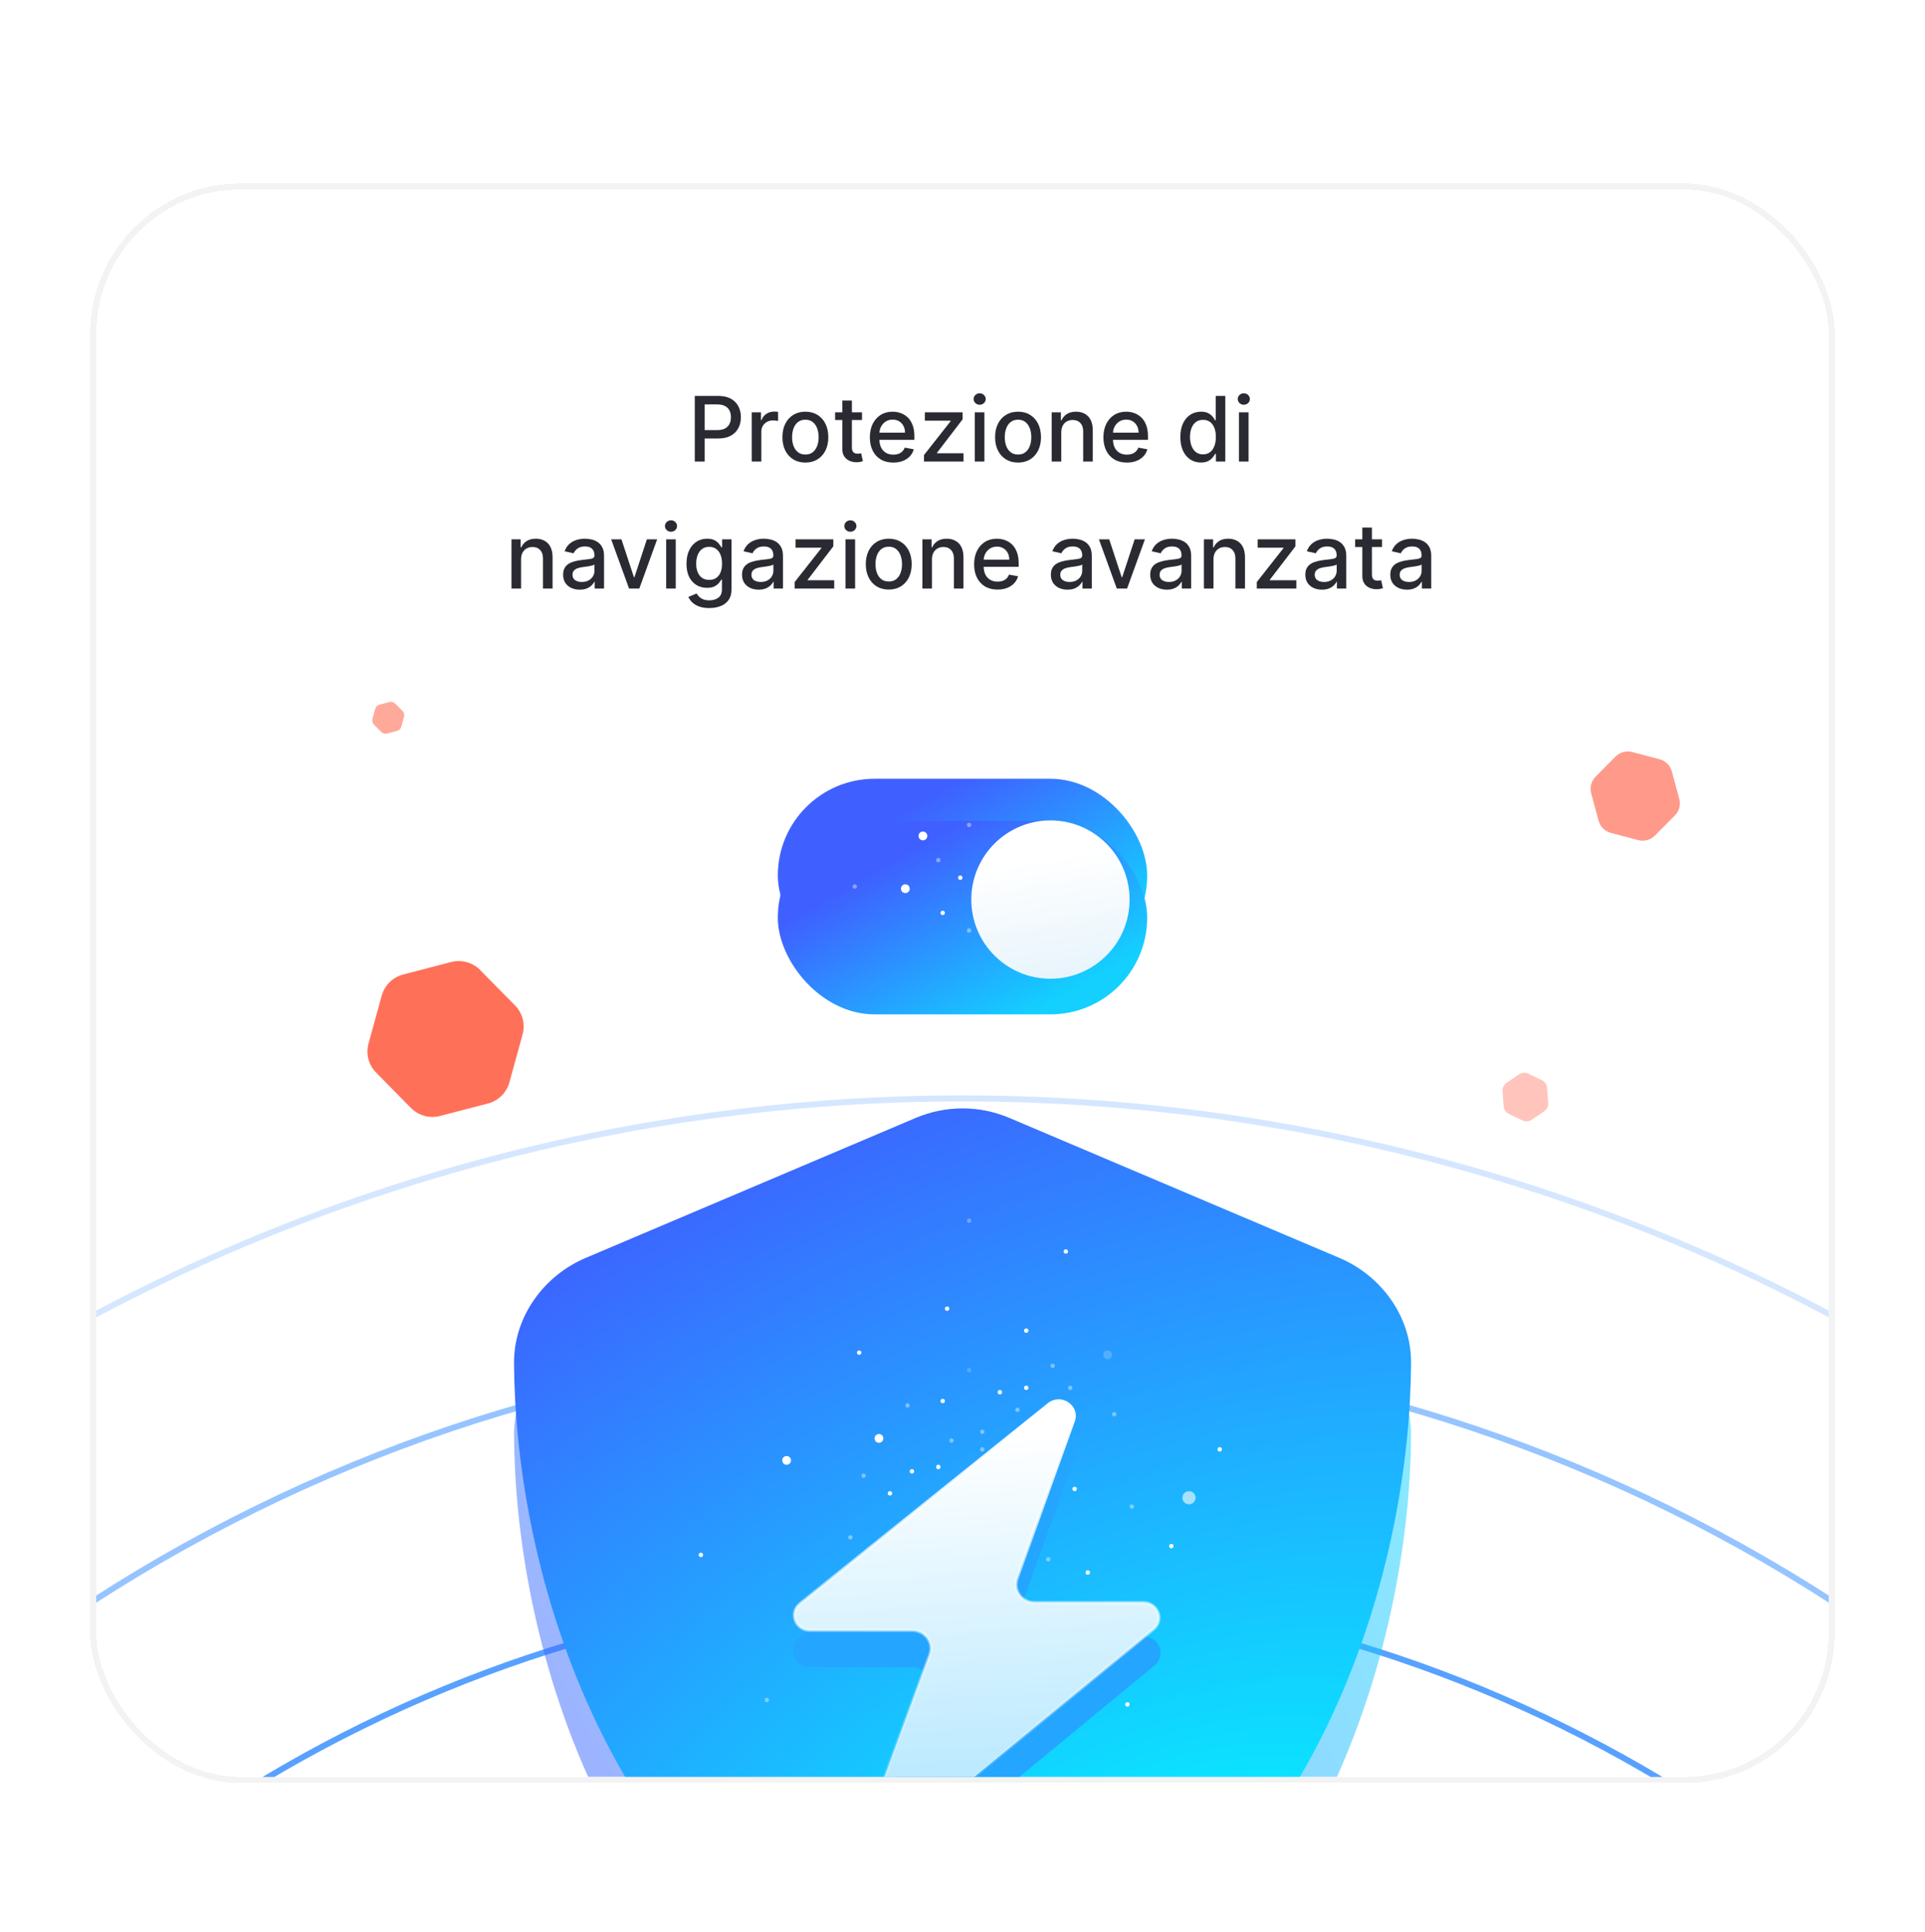 <svg width="288" height="289" viewBox="0 0 288 289" fill="none" xmlns="http://www.w3.org/2000/svg">
<g clip-path="url(#clip0_3448_36462)">
<g filter="url(#filter0_d_3448_36462)">
<g clip-path="url(#clip1_3448_36462)">
<rect x="14.4" y="24.754" width="259.2" height="237.49" rx="21.6" fill="white" shape-rendering="crispEdges"/>
<path d="M103.947 65.454V55.633H107.448C108.212 55.633 108.845 55.773 109.347 56.051C109.848 56.329 110.224 56.709 110.473 57.192C110.723 57.671 110.847 58.212 110.847 58.813C110.847 59.417 110.721 59.96 110.469 60.443C110.219 60.922 109.842 61.303 109.337 61.584C108.835 61.862 108.204 62.001 107.443 62.001H105.036V60.745H107.309C107.791 60.745 108.183 60.662 108.483 60.496C108.784 60.326 109.005 60.096 109.145 59.805C109.286 59.514 109.356 59.183 109.356 58.813C109.356 58.442 109.286 58.112 109.145 57.825C109.005 57.537 108.782 57.312 108.479 57.149C108.178 56.986 107.782 56.904 107.29 56.904H105.429V65.454H103.947Z" fill="#2A2B32"/>
<path d="M112.469 65.454V58.089H113.855V59.258H113.932C114.066 58.862 114.303 58.55 114.642 58.324C114.984 58.093 115.37 57.978 115.802 57.978C115.891 57.978 115.997 57.981 116.118 57.988C116.243 57.994 116.341 58.002 116.411 58.012V59.383C116.353 59.367 116.251 59.35 116.104 59.33C115.957 59.308 115.81 59.297 115.663 59.297C115.324 59.297 115.022 59.369 114.757 59.513C114.495 59.653 114.287 59.85 114.133 60.102C113.98 60.352 113.903 60.636 113.903 60.956V65.454H112.469Z" fill="#2A2B32"/>
<path d="M120.49 65.602C119.8 65.602 119.197 65.444 118.683 65.128C118.168 64.811 117.768 64.368 117.484 63.799C117.199 63.23 117.057 62.566 117.057 61.805C117.057 61.041 117.199 60.373 117.484 59.8C117.768 59.228 118.168 58.784 118.683 58.467C119.197 58.151 119.8 57.993 120.49 57.993C121.181 57.993 121.783 58.151 122.298 58.467C122.813 58.784 123.212 59.228 123.497 59.8C123.781 60.373 123.924 61.041 123.924 61.805C123.924 62.566 123.781 63.23 123.497 63.799C123.212 64.368 122.813 64.811 122.298 65.128C121.783 65.444 121.181 65.602 120.49 65.602ZM120.495 64.399C120.943 64.399 121.314 64.281 121.608 64.044C121.902 63.807 122.119 63.493 122.26 63.099C122.404 62.706 122.476 62.273 122.476 61.8C122.476 61.33 122.404 60.898 122.26 60.505C122.119 60.109 121.902 59.791 121.608 59.551C121.314 59.311 120.943 59.191 120.495 59.191C120.044 59.191 119.67 59.311 119.373 59.551C119.079 59.791 118.86 60.109 118.716 60.505C118.576 60.898 118.505 61.33 118.505 61.8C118.505 62.273 118.576 62.706 118.716 63.099C118.86 63.493 119.079 63.807 119.373 64.044C119.67 64.281 120.044 64.399 120.495 64.399Z" fill="#2A2B32"/>
<path d="M128.962 58.089V59.239H124.939V58.089H128.962ZM126.018 56.324H127.452V63.291C127.452 63.569 127.493 63.779 127.576 63.919C127.659 64.057 127.766 64.151 127.898 64.202C128.032 64.25 128.177 64.274 128.334 64.274C128.449 64.274 128.55 64.266 128.636 64.25C128.722 64.234 128.789 64.221 128.837 64.212L129.096 65.396C129.013 65.428 128.895 65.46 128.741 65.492C128.588 65.527 128.396 65.546 128.166 65.55C127.789 65.556 127.437 65.489 127.111 65.348C126.785 65.208 126.521 64.99 126.32 64.696C126.119 64.402 126.018 64.033 126.018 63.589V56.324Z" fill="#2A2B32"/>
<path d="M133.643 65.602C132.918 65.602 132.293 65.447 131.768 65.137C131.247 64.824 130.845 64.384 130.56 63.819C130.279 63.25 130.138 62.583 130.138 61.819C130.138 61.065 130.279 60.4 130.56 59.824C130.845 59.249 131.241 58.8 131.749 58.477C132.261 58.154 132.858 57.993 133.543 57.993C133.958 57.993 134.361 58.061 134.751 58.199C135.141 58.336 135.491 58.552 135.801 58.846C136.111 59.14 136.356 59.522 136.535 59.992C136.714 60.459 136.803 61.026 136.803 61.694V62.203H130.948V61.129H135.398C135.398 60.751 135.322 60.417 135.168 60.126C135.015 59.832 134.799 59.601 134.521 59.431C134.246 59.262 133.923 59.177 133.552 59.177C133.149 59.177 132.798 59.276 132.497 59.474C132.2 59.669 131.97 59.925 131.807 60.242C131.647 60.555 131.567 60.895 131.567 61.263V62.102C131.567 62.594 131.653 63.013 131.826 63.358C132.002 63.703 132.246 63.967 132.56 64.15C132.873 64.329 133.239 64.418 133.658 64.418C133.929 64.418 134.177 64.38 134.401 64.303C134.625 64.223 134.818 64.105 134.981 63.948C135.144 63.791 135.269 63.598 135.355 63.368L136.712 63.612C136.603 64.012 136.408 64.362 136.127 64.663C135.849 64.96 135.499 65.192 135.077 65.358C134.658 65.521 134.18 65.602 133.643 65.602Z" fill="#2A2B32"/>
<path d="M138.241 65.454V64.471L142.23 59.402V59.335H138.37V58.089H144.019V59.134L140.183 64.14V64.207H144.153V65.454H138.241Z" fill="#2A2B32"/>
<path d="M145.844 65.454V58.089H147.278V65.454H145.844ZM146.568 56.952C146.319 56.952 146.105 56.869 145.926 56.703C145.75 56.533 145.662 56.332 145.662 56.099C145.662 55.862 145.75 55.661 145.926 55.494C146.105 55.325 146.319 55.24 146.568 55.24C146.818 55.24 147.03 55.325 147.206 55.494C147.385 55.661 147.475 55.862 147.475 56.099C147.475 56.332 147.385 56.533 147.206 56.703C147.03 56.869 146.818 56.952 146.568 56.952Z" fill="#2A2B32"/>
<path d="M152.309 65.602C151.619 65.602 151.016 65.444 150.502 65.128C149.987 64.811 149.587 64.368 149.303 63.799C149.018 63.23 148.876 62.566 148.876 61.805C148.876 61.041 149.018 60.373 149.303 59.8C149.587 59.228 149.987 58.784 150.502 58.467C151.016 58.151 151.619 57.993 152.309 57.993C153 57.993 153.602 58.151 154.117 58.467C154.632 58.784 155.031 59.228 155.316 59.8C155.6 60.373 155.743 61.041 155.743 61.805C155.743 62.566 155.6 63.23 155.316 63.799C155.031 64.368 154.632 64.811 154.117 65.128C153.602 65.444 153 65.602 152.309 65.602ZM152.314 64.399C152.762 64.399 153.132 64.281 153.427 64.044C153.721 63.807 153.938 63.493 154.079 63.099C154.223 62.706 154.294 62.273 154.294 61.8C154.294 61.33 154.223 60.898 154.079 60.505C153.938 60.109 153.721 59.791 153.427 59.551C153.132 59.311 152.762 59.191 152.314 59.191C151.863 59.191 151.489 59.311 151.192 59.551C150.898 59.791 150.679 60.109 150.535 60.505C150.394 60.898 150.324 61.33 150.324 61.8C150.324 62.273 150.394 62.706 150.535 63.099C150.679 63.493 150.898 63.807 151.192 64.044C151.489 64.281 151.863 64.399 152.314 64.399Z" fill="#2A2B32"/>
<path d="M158.777 61.081V65.454H157.343V58.089H158.719V59.287H158.81C158.98 58.897 159.245 58.584 159.606 58.347C159.971 58.111 160.429 57.993 160.982 57.993C161.484 57.993 161.924 58.098 162.301 58.309C162.678 58.517 162.971 58.827 163.178 59.239C163.386 59.652 163.49 60.162 163.49 60.769V65.454H162.056V60.942C162.056 60.408 161.917 59.991 161.639 59.69C161.361 59.386 160.979 59.234 160.493 59.234C160.161 59.234 159.865 59.306 159.606 59.45C159.35 59.594 159.147 59.805 158.997 60.083C158.85 60.358 158.777 60.691 158.777 61.081Z" fill="#2A2B32"/>
<path d="M168.587 65.602C167.862 65.602 167.237 65.447 166.712 65.137C166.191 64.824 165.789 64.384 165.504 63.819C165.223 63.25 165.082 62.583 165.082 61.819C165.082 61.065 165.223 60.4 165.504 59.824C165.789 59.249 166.185 58.8 166.693 58.477C167.205 58.154 167.803 57.993 168.487 57.993C168.902 57.993 169.305 58.061 169.695 58.199C170.085 58.336 170.435 58.552 170.745 58.846C171.055 59.14 171.3 59.522 171.479 59.992C171.658 60.459 171.747 61.026 171.747 61.694V62.203H165.893V61.129H170.342C170.342 60.751 170.266 60.417 170.112 60.126C169.959 59.832 169.743 59.601 169.465 59.431C169.19 59.262 168.867 59.177 168.496 59.177C168.093 59.177 167.742 59.276 167.441 59.474C167.144 59.669 166.914 59.925 166.751 60.242C166.591 60.555 166.511 60.895 166.511 61.263V62.102C166.511 62.594 166.597 63.013 166.77 63.358C166.946 63.703 167.19 63.967 167.504 64.15C167.817 64.329 168.183 64.418 168.602 64.418C168.873 64.418 169.121 64.38 169.345 64.303C169.569 64.223 169.762 64.105 169.925 63.948C170.088 63.791 170.213 63.598 170.299 63.368L171.656 63.612C171.548 64.012 171.353 64.362 171.071 64.663C170.793 64.96 170.443 65.192 170.021 65.358C169.602 65.521 169.124 65.602 168.587 65.602Z" fill="#2A2B32"/>
<path d="M179.669 65.598C179.074 65.598 178.544 65.446 178.077 65.142C177.613 64.835 177.249 64.399 176.984 63.833C176.721 63.264 176.59 62.581 176.59 61.785C176.59 60.989 176.723 60.309 176.988 59.743C177.257 59.177 177.624 58.744 178.091 58.443C178.558 58.143 179.087 57.993 179.678 57.993C180.135 57.993 180.503 58.069 180.781 58.223C181.063 58.373 181.28 58.549 181.433 58.75C181.59 58.952 181.711 59.129 181.798 59.282H181.884V55.633H183.318V65.454H181.918V64.308H181.798C181.711 64.464 181.587 64.643 181.424 64.845C181.264 65.046 181.043 65.222 180.762 65.372C180.481 65.522 180.116 65.598 179.669 65.598ZM179.985 64.375C180.398 64.375 180.746 64.266 181.031 64.049C181.318 63.828 181.536 63.523 181.683 63.133C181.833 62.743 181.908 62.289 181.908 61.771C181.908 61.26 181.835 60.812 181.687 60.428C181.54 60.045 181.325 59.746 181.04 59.532C180.756 59.318 180.404 59.211 179.985 59.211C179.554 59.211 179.194 59.322 178.906 59.546C178.619 59.77 178.401 60.075 178.254 60.462C178.11 60.849 178.038 61.285 178.038 61.771C178.038 62.263 178.112 62.706 178.259 63.099C178.406 63.493 178.623 63.804 178.911 64.034C179.202 64.261 179.56 64.375 179.985 64.375Z" fill="#2A2B32"/>
<path d="M185.364 65.454V58.089H186.798V65.454H185.364ZM186.088 56.952C185.839 56.952 185.625 56.869 185.446 56.703C185.27 56.533 185.182 56.332 185.182 56.099C185.182 55.862 185.27 55.661 185.446 55.494C185.625 55.325 185.839 55.24 186.088 55.24C186.338 55.24 186.55 55.325 186.726 55.494C186.905 55.661 186.994 55.862 186.994 56.099C186.994 56.332 186.905 56.533 186.726 56.703C186.55 56.869 186.338 56.952 186.088 56.952Z" fill="#2A2B32"/>
<path d="M77.957 80.081V84.454H76.523V77.088H77.899V78.287H77.99C78.16 77.897 78.425 77.584 78.786 77.347C79.151 77.111 79.61 76.993 80.163 76.993C80.665 76.993 81.104 77.098 81.481 77.309C81.859 77.517 82.151 77.827 82.359 78.239C82.567 78.652 82.67 79.162 82.67 79.769V84.454H81.237V79.942C81.237 79.408 81.098 78.991 80.82 78.69C80.541 78.386 80.159 78.234 79.674 78.234C79.341 78.234 79.045 78.306 78.786 78.45C78.531 78.594 78.328 78.805 78.177 79.083C78.03 79.358 77.957 79.691 77.957 80.081Z" fill="#2A2B32"/>
<path d="M86.737 84.617C86.27 84.617 85.848 84.531 85.471 84.358C85.094 84.182 84.795 83.928 84.574 83.595C84.357 83.263 84.248 82.855 84.248 82.373C84.248 81.957 84.328 81.615 84.488 81.347C84.648 81.078 84.863 80.865 85.135 80.709C85.407 80.552 85.71 80.434 86.046 80.354C86.382 80.274 86.724 80.213 87.072 80.172C87.513 80.121 87.871 80.079 88.146 80.047C88.421 80.012 88.621 79.956 88.746 79.879C88.87 79.802 88.933 79.678 88.933 79.505V79.472C88.933 79.053 88.814 78.728 88.578 78.498C88.345 78.268 87.996 78.153 87.533 78.153C87.05 78.153 86.669 78.26 86.391 78.474C86.117 78.685 85.926 78.92 85.821 79.179L84.473 78.872C84.633 78.425 84.867 78.064 85.173 77.789C85.484 77.51 85.84 77.309 86.243 77.184C86.645 77.056 87.069 76.993 87.513 76.993C87.808 76.993 88.119 77.028 88.448 77.098C88.781 77.165 89.091 77.29 89.379 77.472C89.67 77.654 89.908 77.915 90.093 78.254C90.279 78.589 90.371 79.026 90.371 79.563V84.454H88.971V83.447H88.914C88.821 83.632 88.682 83.814 88.496 83.993C88.311 84.172 88.073 84.321 87.782 84.439C87.491 84.558 87.143 84.617 86.737 84.617ZM87.048 83.466C87.445 83.466 87.784 83.388 88.065 83.231C88.349 83.074 88.565 82.87 88.712 82.617C88.862 82.362 88.938 82.088 88.938 81.797V80.848C88.886 80.899 88.787 80.947 88.64 80.992C88.496 81.033 88.332 81.07 88.146 81.102C87.961 81.131 87.78 81.158 87.605 81.183C87.429 81.206 87.282 81.225 87.163 81.241C86.885 81.276 86.631 81.335 86.401 81.418C86.174 81.502 85.992 81.621 85.854 81.778C85.72 81.931 85.653 82.136 85.653 82.392C85.653 82.747 85.784 83.015 86.046 83.197C86.308 83.376 86.642 83.466 87.048 83.466Z" fill="#2A2B32"/>
<path d="M98.318 77.088L95.647 84.454H94.113L91.437 77.088H92.976L94.841 82.756H94.918L96.779 77.088H98.318Z" fill="#2A2B32"/>
<path d="M99.665 84.454V77.088H101.099V84.454H99.665ZM100.389 75.952C100.14 75.952 99.926 75.869 99.747 75.703C99.571 75.533 99.483 75.332 99.483 75.099C99.483 74.862 99.571 74.661 99.747 74.494C99.926 74.325 100.14 74.24 100.389 74.24C100.639 74.24 100.851 74.325 101.027 74.494C101.206 74.661 101.296 74.862 101.296 75.099C101.296 75.332 101.206 75.533 101.027 75.703C100.851 75.869 100.639 75.952 100.389 75.952Z" fill="#2A2B32"/>
<path d="M106.116 87.369C105.531 87.369 105.027 87.292 104.605 87.139C104.187 86.986 103.845 86.782 103.579 86.53C103.314 86.278 103.116 86.001 102.985 85.701L104.217 85.192C104.303 85.333 104.418 85.481 104.562 85.638C104.709 85.798 104.908 85.934 105.157 86.046C105.409 86.158 105.734 86.213 106.13 86.213C106.674 86.213 107.123 86.081 107.478 85.816C107.833 85.553 108.01 85.135 108.01 84.559V83.111H107.919C107.833 83.268 107.708 83.442 107.545 83.634C107.385 83.826 107.164 83.992 106.883 84.132C106.602 84.273 106.236 84.344 105.785 84.344C105.203 84.344 104.679 84.208 104.212 83.936C103.749 83.661 103.381 83.257 103.109 82.723C102.841 82.186 102.707 81.525 102.707 80.742C102.707 79.959 102.839 79.288 103.105 78.728C103.373 78.169 103.741 77.741 104.207 77.443C104.674 77.143 105.203 76.993 105.795 76.993C106.252 76.993 106.621 77.069 106.902 77.223C107.184 77.373 107.403 77.549 107.559 77.75C107.719 77.952 107.842 78.129 107.928 78.282H108.034V77.088H109.439V84.617C109.439 85.25 109.292 85.769 108.998 86.175C108.704 86.581 108.306 86.882 107.804 87.077C107.305 87.272 106.742 87.369 106.116 87.369ZM106.102 83.154C106.514 83.154 106.862 83.058 107.147 82.867C107.435 82.672 107.652 82.394 107.799 82.032C107.949 81.668 108.024 81.231 108.024 80.723C108.024 80.228 107.951 79.791 107.804 79.414C107.657 79.037 107.441 78.743 107.156 78.532C106.872 78.318 106.52 78.211 106.102 78.211C105.67 78.211 105.31 78.322 105.023 78.546C104.735 78.767 104.518 79.067 104.371 79.448C104.227 79.828 104.155 80.253 104.155 80.723C104.155 81.206 104.228 81.629 104.375 81.994C104.522 82.358 104.74 82.643 105.027 82.847C105.318 83.052 105.676 83.154 106.102 83.154Z" fill="#2A2B32"/>
<path d="M113.505 84.617C113.038 84.617 112.616 84.531 112.239 84.358C111.862 84.182 111.563 83.928 111.343 83.595C111.125 83.263 111.016 82.855 111.016 82.373C111.016 81.957 111.096 81.615 111.256 81.347C111.416 81.078 111.632 80.865 111.904 80.709C112.175 80.552 112.479 80.434 112.815 80.354C113.15 80.274 113.492 80.213 113.841 80.172C114.282 80.121 114.64 80.079 114.915 80.047C115.19 80.012 115.39 79.956 115.514 79.879C115.639 79.802 115.701 79.678 115.701 79.505V79.472C115.701 79.053 115.583 78.728 115.346 78.498C115.113 78.268 114.765 78.153 114.301 78.153C113.818 78.153 113.438 78.26 113.16 78.474C112.885 78.685 112.695 78.92 112.589 79.179L111.242 78.872C111.402 78.425 111.635 78.064 111.942 77.789C112.252 77.51 112.608 77.309 113.011 77.184C113.414 77.056 113.838 76.993 114.282 76.993C114.576 76.993 114.888 77.028 115.217 77.098C115.549 77.165 115.86 77.29 116.147 77.472C116.438 77.654 116.676 77.915 116.862 78.254C117.047 78.589 117.14 79.026 117.14 79.563V84.454H115.74V83.447H115.682C115.589 83.632 115.45 83.814 115.265 83.993C115.08 84.172 114.841 84.321 114.55 84.439C114.26 84.558 113.911 84.617 113.505 84.617ZM113.817 83.466C114.213 83.466 114.552 83.388 114.833 83.231C115.118 83.074 115.334 82.87 115.481 82.617C115.631 82.362 115.706 82.088 115.706 81.797V80.848C115.655 80.899 115.556 80.947 115.409 80.992C115.265 81.033 115.1 81.07 114.915 81.102C114.729 81.131 114.549 81.158 114.373 81.183C114.197 81.206 114.05 81.225 113.932 81.241C113.654 81.276 113.4 81.335 113.169 81.418C112.943 81.502 112.76 81.621 112.623 81.778C112.489 81.931 112.421 82.136 112.421 82.392C112.421 82.747 112.553 83.015 112.815 83.197C113.077 83.376 113.411 83.466 113.817 83.466Z" fill="#2A2B32"/>
<path d="M118.896 84.454V83.471L122.885 78.402V78.335H119.025V77.088H124.674V78.134L120.838 83.14V83.207H124.808V84.454H118.896Z" fill="#2A2B32"/>
<path d="M126.5 84.454V77.088H127.934V84.454H126.5ZM127.224 75.952C126.974 75.952 126.76 75.869 126.581 75.703C126.405 75.533 126.318 75.332 126.318 75.099C126.318 74.862 126.405 74.661 126.581 74.494C126.76 74.325 126.974 74.24 127.224 74.24C127.473 74.24 127.686 74.325 127.862 74.494C128.041 74.661 128.13 74.862 128.13 75.099C128.13 75.332 128.041 75.533 127.862 75.703C127.686 75.869 127.473 75.952 127.224 75.952Z" fill="#2A2B32"/>
<path d="M132.965 84.602C132.274 84.602 131.672 84.444 131.157 84.128C130.642 83.811 130.243 83.368 129.958 82.799C129.674 82.23 129.531 81.566 129.531 80.805C129.531 80.041 129.674 79.373 129.958 78.8C130.243 78.228 130.642 77.784 131.157 77.467C131.672 77.151 132.274 76.993 132.965 76.993C133.655 76.993 134.258 77.151 134.772 77.467C135.287 77.784 135.687 78.228 135.971 78.8C136.256 79.373 136.398 80.041 136.398 80.805C136.398 81.566 136.256 82.23 135.971 82.799C135.687 83.368 135.287 83.811 134.772 84.128C134.258 84.444 133.655 84.602 132.965 84.602ZM132.97 83.399C133.417 83.399 133.788 83.281 134.082 83.044C134.376 82.807 134.593 82.493 134.734 82.099C134.878 81.706 134.95 81.273 134.95 80.8C134.95 80.33 134.878 79.898 134.734 79.505C134.593 79.109 134.376 78.791 134.082 78.551C133.788 78.311 133.417 78.191 132.97 78.191C132.519 78.191 132.145 78.311 131.847 78.551C131.553 78.791 131.334 79.109 131.191 79.505C131.05 79.898 130.98 80.33 130.98 80.8C130.98 81.273 131.05 81.706 131.191 82.099C131.334 82.493 131.553 82.807 131.847 83.044C132.145 83.281 132.519 83.399 132.97 83.399Z" fill="#2A2B32"/>
<path d="M139.432 80.081V84.454H137.998V77.088H139.375V78.287H139.466C139.635 77.897 139.9 77.584 140.262 77.347C140.626 77.111 141.085 76.993 141.638 76.993C142.14 76.993 142.579 77.098 142.956 77.309C143.334 77.517 143.626 77.827 143.834 78.239C144.042 78.652 144.146 79.162 144.146 79.769V84.454H142.712V79.942C142.712 79.408 142.573 78.991 142.295 78.69C142.017 78.386 141.635 78.234 141.149 78.234C140.816 78.234 140.521 78.306 140.262 78.45C140.006 78.594 139.803 78.805 139.653 79.083C139.506 79.358 139.432 79.691 139.432 80.081Z" fill="#2A2B32"/>
<path d="M149.243 84.602C148.517 84.602 147.892 84.447 147.368 84.137C146.847 83.824 146.444 83.384 146.16 82.819C145.878 82.25 145.738 81.583 145.738 80.819C145.738 80.065 145.878 79.4 146.16 78.824C146.444 78.249 146.84 77.8 147.349 77.477C147.86 77.154 148.458 76.993 149.142 76.993C149.558 76.993 149.96 77.061 150.35 77.199C150.74 77.336 151.091 77.552 151.401 77.846C151.711 78.14 151.955 78.522 152.134 78.992C152.313 79.459 152.403 80.026 152.403 80.694V81.203H146.548V80.129H150.998C150.998 79.751 150.921 79.417 150.768 79.126C150.614 78.832 150.398 78.601 150.12 78.431C149.845 78.262 149.523 78.177 149.152 78.177C148.749 78.177 148.397 78.276 148.097 78.474C147.799 78.669 147.569 78.925 147.406 79.242C147.246 79.555 147.167 79.895 147.167 80.263V81.102C147.167 81.594 147.253 82.013 147.425 82.358C147.601 82.704 147.846 82.967 148.159 83.15C148.472 83.329 148.838 83.418 149.257 83.418C149.529 83.418 149.777 83.38 150 83.303C150.224 83.223 150.418 83.105 150.581 82.948C150.744 82.791 150.868 82.598 150.955 82.368L152.312 82.612C152.203 83.012 152.008 83.362 151.727 83.663C151.449 83.96 151.099 84.192 150.677 84.358C150.258 84.521 149.78 84.602 149.243 84.602Z" fill="#2A2B32"/>
<path d="M159.71 84.617C159.244 84.617 158.822 84.531 158.445 84.358C158.067 84.182 157.768 83.928 157.548 83.595C157.331 83.263 157.222 82.855 157.222 82.373C157.222 81.957 157.302 81.615 157.462 81.347C157.621 81.078 157.837 80.865 158.109 80.709C158.381 80.552 158.684 80.434 159.02 80.354C159.356 80.274 159.698 80.213 160.046 80.172C160.487 80.121 160.845 80.079 161.12 80.047C161.395 80.012 161.595 79.956 161.72 79.879C161.844 79.802 161.907 79.678 161.907 79.505V79.472C161.907 79.053 161.788 78.728 161.552 78.498C161.318 78.268 160.97 78.153 160.506 78.153C160.024 78.153 159.643 78.26 159.365 78.474C159.09 78.685 158.9 78.92 158.795 79.179L157.447 78.872C157.607 78.425 157.84 78.064 158.147 77.789C158.457 77.51 158.814 77.309 159.217 77.184C159.619 77.056 160.043 76.993 160.487 76.993C160.781 76.993 161.093 77.028 161.422 77.098C161.755 77.165 162.065 77.29 162.353 77.472C162.643 77.654 162.882 77.915 163.067 78.254C163.252 78.589 163.345 79.026 163.345 79.563V84.454H161.945V83.447H161.887C161.795 83.632 161.656 83.814 161.47 83.993C161.285 84.172 161.047 84.321 160.756 84.439C160.465 84.558 160.116 84.617 159.71 84.617ZM160.022 83.466C160.419 83.466 160.757 83.388 161.039 83.231C161.323 83.074 161.539 82.87 161.686 82.617C161.836 82.362 161.911 82.088 161.911 81.797V80.848C161.86 80.899 161.761 80.947 161.614 80.992C161.47 81.033 161.306 81.07 161.12 81.102C160.935 81.131 160.754 81.158 160.578 81.183C160.403 81.206 160.256 81.225 160.137 81.241C159.859 81.276 159.605 81.335 159.375 81.418C159.148 81.502 158.966 81.621 158.828 81.778C158.694 81.931 158.627 82.136 158.627 82.392C158.627 82.747 158.758 83.015 159.02 83.197C159.282 83.376 159.616 83.466 160.022 83.466Z" fill="#2A2B32"/>
<path d="M171.292 77.088L168.621 84.454H167.086L164.411 77.088H165.95L167.815 82.756H167.892L169.753 77.088H171.292Z" fill="#2A2B32"/>
<path d="M174.572 84.617C174.105 84.617 173.683 84.531 173.306 84.358C172.928 84.182 172.63 83.928 172.409 83.595C172.192 83.263 172.083 82.855 172.083 82.373C172.083 81.957 172.163 81.615 172.323 81.347C172.483 81.078 172.698 80.865 172.97 80.709C173.242 80.552 173.545 80.434 173.881 80.354C174.217 80.274 174.559 80.213 174.907 80.172C175.348 80.121 175.706 80.079 175.981 80.047C176.256 80.012 176.456 79.956 176.581 79.879C176.705 79.802 176.768 79.678 176.768 79.505V79.472C176.768 79.053 176.649 78.728 176.413 78.498C176.18 78.268 175.831 78.153 175.368 78.153C174.885 78.153 174.504 78.26 174.226 78.474C173.951 78.685 173.761 78.92 173.656 79.179L172.308 78.872C172.468 78.425 172.702 78.064 173.008 77.789C173.318 77.51 173.675 77.309 174.078 77.184C174.48 77.056 174.904 76.993 175.348 76.993C175.642 76.993 175.954 77.028 176.283 77.098C176.616 77.165 176.926 77.29 177.214 77.472C177.505 77.654 177.743 77.915 177.928 78.254C178.114 78.589 178.206 79.026 178.206 79.563V84.454H176.806V83.447H176.749C176.656 83.632 176.517 83.814 176.331 83.993C176.146 84.172 175.908 84.321 175.617 84.439C175.326 84.558 174.978 84.617 174.572 84.617ZM174.883 83.466C175.28 83.466 175.619 83.388 175.9 83.231C176.184 83.074 176.4 82.87 176.547 82.617C176.697 82.362 176.773 82.088 176.773 81.797V80.848C176.721 80.899 176.622 80.947 176.475 80.992C176.331 81.033 176.167 81.07 175.981 81.102C175.796 81.131 175.615 81.158 175.44 81.183C175.264 81.206 175.117 81.225 174.998 81.241C174.72 81.276 174.466 81.335 174.236 81.418C174.009 81.502 173.827 81.621 173.689 81.778C173.555 81.931 173.488 82.136 173.488 82.392C173.488 82.747 173.619 83.015 173.881 83.197C174.143 83.376 174.477 83.466 174.883 83.466Z" fill="#2A2B32"/>
<path d="M181.55 80.081V84.454H180.116V77.088H181.492V78.287H181.583C181.753 77.897 182.018 77.584 182.379 77.347C182.744 77.111 183.202 76.993 183.755 76.993C184.257 76.993 184.697 77.098 185.074 77.309C185.451 77.517 185.744 77.827 185.951 78.239C186.159 78.652 186.263 79.162 186.263 79.769V84.454H184.829V79.942C184.829 79.408 184.69 78.991 184.412 78.69C184.134 78.386 183.752 78.234 183.266 78.234C182.934 78.234 182.638 78.306 182.379 78.45C182.123 78.594 181.92 78.805 181.77 79.083C181.623 79.358 181.55 79.691 181.55 80.081Z" fill="#2A2B32"/>
<path d="M188.033 84.454V83.471L192.022 78.402V78.335H188.162V77.088H193.811V78.134L189.975 83.14V83.207H193.945V84.454H188.033Z" fill="#2A2B32"/>
<path d="M197.78 84.617C197.313 84.617 196.891 84.531 196.514 84.358C196.137 84.182 195.838 83.928 195.617 83.595C195.4 83.263 195.291 82.855 195.291 82.373C195.291 81.957 195.371 81.615 195.531 81.347C195.691 81.078 195.906 80.865 196.178 80.709C196.45 80.552 196.754 80.434 197.089 80.354C197.425 80.274 197.767 80.213 198.115 80.172C198.557 80.121 198.915 80.079 199.189 80.047C199.464 80.012 199.664 79.956 199.789 79.879C199.914 79.802 199.976 79.678 199.976 79.505V79.472C199.976 79.053 199.858 78.728 199.621 78.498C199.388 78.268 199.039 78.153 198.576 78.153C198.093 78.153 197.713 78.26 197.435 78.474C197.16 78.685 196.969 78.92 196.864 79.179L195.516 78.872C195.676 78.425 195.91 78.064 196.217 77.789C196.527 77.51 196.883 77.309 197.286 77.184C197.689 77.056 198.112 76.993 198.557 76.993C198.851 76.993 199.162 77.028 199.492 77.098C199.824 77.165 200.134 77.29 200.422 77.472C200.713 77.654 200.951 77.915 201.136 78.254C201.322 78.589 201.414 79.026 201.414 79.563V84.454H200.014V83.447H199.957C199.864 83.632 199.725 83.814 199.54 83.993C199.354 84.172 199.116 84.321 198.825 84.439C198.534 84.558 198.186 84.617 197.78 84.617ZM198.091 83.466C198.488 83.466 198.827 83.388 199.108 83.231C199.392 83.074 199.608 82.87 199.755 82.617C199.906 82.362 199.981 82.088 199.981 81.797V80.848C199.93 80.899 199.83 80.947 199.683 80.992C199.54 81.033 199.375 81.07 199.189 81.102C199.004 81.131 198.823 81.158 198.648 81.183C198.472 81.206 198.325 81.225 198.207 81.241C197.928 81.276 197.674 81.335 197.444 81.418C197.217 81.502 197.035 81.621 196.897 81.778C196.763 81.931 196.696 82.136 196.696 82.392C196.696 82.747 196.827 83.015 197.089 83.197C197.351 83.376 197.685 83.466 198.091 83.466Z" fill="#2A2B32"/>
<path d="M206.762 77.088V78.239H202.739V77.088H206.762ZM203.818 75.324H205.252V82.291C205.252 82.569 205.293 82.779 205.376 82.919C205.459 83.057 205.567 83.151 205.698 83.202C205.832 83.25 205.977 83.274 206.134 83.274C206.249 83.274 206.35 83.266 206.436 83.25C206.522 83.234 206.589 83.221 206.637 83.212L206.896 84.396C206.813 84.428 206.695 84.46 206.542 84.492C206.388 84.527 206.196 84.546 205.966 84.55C205.589 84.556 205.237 84.489 204.911 84.348C204.585 84.208 204.321 83.99 204.12 83.696C203.919 83.402 203.818 83.033 203.818 82.588V75.324Z" fill="#2A2B32"/>
<path d="M210.492 84.617C210.025 84.617 209.603 84.531 209.226 84.358C208.848 84.182 208.549 83.928 208.329 83.595C208.112 83.263 208.003 82.855 208.003 82.373C208.003 81.957 208.083 81.615 208.243 81.347C208.402 81.078 208.618 80.865 208.89 80.709C209.162 80.552 209.465 80.434 209.801 80.354C210.137 80.274 210.479 80.213 210.827 80.172C211.268 80.121 211.626 80.079 211.901 80.047C212.176 80.012 212.376 79.956 212.501 79.879C212.625 79.802 212.688 79.678 212.688 79.505V79.472C212.688 79.053 212.569 78.728 212.333 78.498C212.099 78.268 211.751 78.153 211.287 78.153C210.805 78.153 210.424 78.26 210.146 78.474C209.871 78.685 209.681 78.92 209.576 79.179L208.228 78.872C208.388 78.425 208.621 78.064 208.928 77.789C209.238 77.51 209.595 77.309 209.998 77.184C210.4 77.056 210.824 76.993 211.268 76.993C211.562 76.993 211.874 77.028 212.203 77.098C212.536 77.165 212.846 77.29 213.134 77.472C213.424 77.654 213.663 77.915 213.848 78.254C214.033 78.589 214.126 79.026 214.126 79.563V84.454H212.726V83.447H212.668C212.576 83.632 212.437 83.814 212.251 83.993C212.066 84.172 211.828 84.321 211.537 84.439C211.246 84.558 210.897 84.617 210.492 84.617ZM210.803 83.466C211.2 83.466 211.538 83.388 211.82 83.231C212.104 83.074 212.32 82.87 212.467 82.617C212.617 82.362 212.692 82.088 212.692 81.797V80.848C212.641 80.899 212.542 80.947 212.395 80.992C212.251 81.033 212.087 81.07 211.901 81.102C211.716 81.131 211.535 81.158 211.359 81.183C211.184 81.206 211.037 81.225 210.918 81.241C210.64 81.276 210.386 81.335 210.156 81.418C209.929 81.502 209.747 81.621 209.609 81.778C209.475 81.931 209.408 82.136 209.408 82.392C209.408 82.747 209.539 83.015 209.801 83.197C210.063 83.376 210.397 83.466 210.803 83.466Z" fill="#2A2B32"/>
<g filter="url(#filter1_f_3448_36462)">
<rect x="116.369" y="112.908" width="55.261" height="28.946" rx="14.473" fill="url(#paint0_linear_3448_36462)"/>
</g>
<g filter="url(#filter2_i_3448_36462)">
<rect x="116.369" y="112.908" width="55.261" height="28.946" rx="14.473" fill="url(#paint1_linear_3448_36462)"/>
</g>
<g style="mix-blend-mode:overlay" filter="url(#filter3_f_3448_36462)">
<circle cx="135.447" cy="129.355" r="0.658" fill="white" style="mix-blend-mode:overlay"/>
</g>
<circle style="mix-blend-mode:overlay" cx="141.04" cy="132.973" r="0.329" fill="white"/>
<circle style="mix-blend-mode:overlay" opacity="0.4" cx="127.882" cy="129.026" r="0.329" fill="white"/>
<circle style="mix-blend-mode:overlay" opacity="0.4" cx="144.987" cy="119.815" r="0.329" fill="white"/>
<circle style="mix-blend-mode:overlay" opacity="0.4" cx="144.987" cy="135.604" r="0.329" fill="white"/>
<circle style="mix-blend-mode:overlay" opacity="0.4" cx="140.382" cy="125.079" r="0.329" fill="white"/>
<g style="mix-blend-mode:overlay" filter="url(#filter4_f_3448_36462)">
<circle cx="138.079" cy="121.461" r="0.658" fill="white" style="mix-blend-mode:overlay"/>
</g>
<circle style="mix-blend-mode:overlay" cx="143.671" cy="127.71" r="0.329" fill="white"/>
<g filter="url(#filter5_di_3448_36462)">
<circle cx="157.157" cy="127.381" r="11.842" fill="url(#paint2_linear_3448_36462)"/>
</g>
<circle opacity="0.2" cx="144" cy="437.238" r="276.512" stroke="#2F8AFF" stroke-width="0.9"/>
<circle opacity="0.5" cx="144" cy="437.237" r="239.672" stroke="#2F8AFF" stroke-width="0.9"/>
<circle opacity="0.8" cx="144" cy="437.238" r="203.489" stroke="#2F8AFF" stroke-width="0.9"/>
<path d="M67.495 140.324L60.317 142.192C58.76 142.597 57.537 143.801 57.109 145.357L55.139 152.512C54.709 154.063 55.142 155.727 56.274 156.871L61.482 162.157C62.613 163.302 64.269 163.762 65.826 163.357L73.004 161.488C74.56 161.083 75.783 159.88 76.212 158.323L78.181 151.169C78.612 149.618 78.179 147.954 77.047 146.81L71.839 141.523C70.707 140.379 69.051 139.919 67.495 140.324Z" fill="#FF7059"/>
<path opacity="0.4" d="M230.68 157.997L228.634 157.017C228.19 156.805 227.667 156.845 227.259 157.124L225.387 158.407C224.98 158.685 224.753 159.159 224.792 159.65L224.966 161.913C225.004 162.404 225.3 162.838 225.744 163.051L227.791 164.031C228.234 164.243 228.758 164.203 229.165 163.924L231.037 162.641C231.444 162.363 231.671 161.889 231.632 161.398L231.459 159.135C231.42 158.644 231.124 158.21 230.68 157.997Z" fill="#FF7059"/>
<path opacity="0.6" d="M58.241 101.431L56.776 101.823C56.459 101.908 56.211 102.156 56.125 102.475L55.733 103.94C55.648 104.258 55.738 104.598 55.971 104.83L57.044 105.903C57.277 106.135 57.616 106.227 57.934 106.142L59.398 105.749C59.716 105.664 59.964 105.416 60.05 105.098L60.442 103.632C60.527 103.314 60.437 102.975 60.203 102.743L59.131 101.669C58.898 101.437 58.559 101.346 58.241 101.431Z" fill="#FF7059"/>
<path opacity="0.7" d="M248.293 109.987L244.19 108.905C243.3 108.671 242.352 108.928 241.702 109.584L238.713 112.599C238.063 113.252 237.812 114.203 238.056 115.091L239.17 119.188C239.413 120.077 240.11 120.77 241 121.005L245.104 122.087C245.994 122.321 246.941 122.064 247.591 121.408L250.581 118.393C251.23 117.74 251.481 116.789 251.237 115.901L250.123 111.804C249.88 110.915 249.183 110.222 248.293 109.987Z" fill="#FF7059"/>
<g opacity="0.5" filter="url(#filter6_f_3448_36462)">
<path d="M150.997 174.442C146.552 172.548 141.491 172.548 137.018 174.442L87.613 195.398C81.468 198.006 76.868 204.068 76.905 211.142C77.042 239.129 88.441 289.875 136.626 312.942C141.295 315.151 146.719 315.151 151.389 312.942C199.563 289.875 210.97 239.129 211.11 211.142C211.166 204.068 206.553 198.006 200.401 195.398L150.997 174.442Z" fill="url(#paint3_linear_3448_36462)"/>
</g>
<g filter="url(#filter7_ii_3448_36462)">
<path d="M150.998 174.44C146.552 172.546 141.491 172.546 137.018 174.44L87.614 195.396C81.468 198.004 76.869 204.066 76.905 211.14C77.042 239.127 88.441 289.873 136.627 312.94C141.296 315.149 146.72 315.149 151.389 312.94C199.563 289.873 210.971 239.127 211.11 211.14C211.166 204.066 206.553 198.004 200.402 195.396L150.998 174.44Z" fill="url(#paint4_radial_3448_36462)"/>
</g>
<circle cx="175.249" cy="227.708" r="0.329" fill="white" style="mix-blend-mode:overlay"/>
<g opacity="0.6" filter="url(#filter8_f_3448_36462)">
<circle cx="177.88" cy="220.471" r="0.987" fill="white" style="mix-blend-mode:overlay"/>
</g>
<circle cx="104.857" cy="229.024" r="0.329" fill="white" style="mix-blend-mode:overlay"/>
<circle cx="117.685" cy="214.881" r="0.658" fill="white" style="mix-blend-mode:overlay"/>
<circle cx="128.54" cy="198.763" r="0.329" fill="white" style="mix-blend-mode:overlay"/>
<circle cx="159.46" cy="183.632" r="0.329" fill="white" style="mix-blend-mode:overlay"/>
<circle cx="182.485" cy="213.235" r="0.329" fill="white" style="mix-blend-mode:overlay"/>
<circle cx="168.67" cy="251.391" r="0.329" fill="white" style="mix-blend-mode:overlay"/>
<circle cx="162.749" cy="231.655" r="0.329" fill="white" style="mix-blend-mode:overlay"/>
<circle cx="149.592" cy="204.682" r="0.329" fill="white" style="mix-blend-mode:overlay"/>
<circle cx="153.539" cy="195.473" r="0.329" fill="white" style="mix-blend-mode:overlay"/>
<circle cx="153.539" cy="204.024" r="0.329" fill="white" style="mix-blend-mode:overlay"/>
<g opacity="0.2">
<circle cx="144.987" cy="201.393" r="0.329" fill="white" style="mix-blend-mode:overlay"/>
</g>
<circle cx="136.434" cy="216.524" r="0.329" fill="white" style="mix-blend-mode:overlay"/>
<g opacity="0.3">
<circle cx="144.987" cy="179.026" r="0.329" fill="white" style="mix-blend-mode:overlay"/>
</g>
<circle cx="133.145" cy="219.813" r="0.329" fill="white" style="mix-blend-mode:overlay"/>
<g opacity="0.4">
<circle cx="129.198" cy="217.182" r="0.329" fill="white" style="mix-blend-mode:overlay"/>
</g>
<g opacity="0.4">
<circle cx="135.777" cy="206.657" r="0.329" fill="white" style="mix-blend-mode:overlay"/>
</g>
<g opacity="0.4">
<circle cx="142.355" cy="211.919" r="0.329" fill="white" style="mix-blend-mode:overlay"/>
</g>
<g opacity="0.4">
<circle cx="146.96" cy="210.604" r="0.329" fill="white" style="mix-blend-mode:overlay"/>
</g>
<g opacity="0.4">
<circle cx="146.96" cy="213.235" r="0.329" fill="white" style="mix-blend-mode:overlay"/>
</g>
<g opacity="0.4">
<circle cx="160.118" cy="213.235" r="0.329" fill="white" style="mix-blend-mode:overlay"/>
</g>
<g opacity="0.4">
<circle cx="160.118" cy="204.024" r="0.329" fill="white" style="mix-blend-mode:overlay"/>
</g>
<g opacity="0.4">
<circle cx="157.486" cy="200.735" r="0.329" fill="white" style="mix-blend-mode:overlay"/>
</g>
<g opacity="0.4">
<circle cx="156.828" cy="229.682" r="0.329" fill="white" style="mix-blend-mode:overlay"/>
</g>
<g opacity="0.4">
<circle cx="152.223" cy="207.315" r="0.329" fill="white" style="mix-blend-mode:overlay"/>
</g>
<g filter="url(#filter9_f_3448_36462)">
<circle cx="131.5" cy="211.591" r="0.658" fill="white" style="mix-blend-mode:overlay"/>
</g>
<circle cx="140.382" cy="215.866" r="0.329" fill="white" style="mix-blend-mode:overlay"/>
<circle cx="141.04" cy="205.999" r="0.329" fill="white" style="mix-blend-mode:overlay"/>
<circle cx="160.776" cy="219.157" r="0.329" fill="white" style="mix-blend-mode:overlay"/>
<g opacity="0.2">
<circle cx="165.709" cy="199.091" r="0.658" fill="white" style="mix-blend-mode:overlay"/>
</g>
<g opacity="0.4">
<circle cx="166.696" cy="207.972" r="0.329" fill="white" style="mix-blend-mode:overlay"/>
</g>
<g opacity="0.4">
<circle cx="114.725" cy="250.733" r="0.329" fill="white" style="mix-blend-mode:overlay"/>
</g>
<g opacity="0.4">
<circle cx="127.224" cy="226.393" r="0.329" fill="white" style="mix-blend-mode:overlay"/>
</g>
<circle cx="141.697" cy="192.184" r="0.329" fill="white" style="mix-blend-mode:overlay"/>
<g opacity="0.4">
<circle cx="169.328" cy="221.788" r="0.329" fill="white" style="mix-blend-mode:overlay"/>
</g>
<g filter="url(#filter10_f_3448_36462)">
<path d="M156.765 211.585L119.545 241.401C117.695 242.884 118.775 245.8 121.174 245.8H136.477C138.25 245.8 139.485 247.506 138.885 249.125L129.149 275.372C128.261 277.766 131.214 279.753 133.212 278.107L172.714 245.578C174.53 244.082 173.44 241.201 171.058 241.201H154.775C153.014 241.201 151.78 239.515 152.358 237.901L160.81 214.316C161.66 211.944 158.76 209.987 156.765 211.585Z" fill="#24A5FF" style="mix-blend-mode:multiply"/>
</g>
<path d="M119.686 236.313L156.905 206.497C157.817 205.767 158.932 205.847 159.729 206.385C160.525 206.922 160.984 207.902 160.599 208.977L152.146 232.562C151.512 234.331 152.868 236.162 154.775 236.162H171.058C173.245 236.162 174.212 238.789 172.571 240.14L133.069 272.67C132.156 273.422 131.029 273.346 130.224 272.804C129.42 272.263 128.958 271.272 129.36 270.187L139.096 243.939C139.754 242.165 138.396 240.311 136.477 240.311H121.174C118.972 240.311 118.014 237.653 119.686 236.313Z" fill="url(#paint5_linear_3448_36462)" stroke="url(#paint6_linear_3448_36462)" stroke-width="0.45"/>
</g>
<rect x="13.95" y="24.304" width="260.1" height="238.39" rx="22.05" stroke="black" stroke-opacity="0.05" stroke-width="0.9" shape-rendering="crispEdges"/>
</g>
</g>
<defs>
<filter id="filter0_d_3448_36462" x="-8.1" y="5.854" width="304.2" height="282.491" filterUnits="userSpaceOnUse" color-interpolation-filters="sRGB">
<feFlood flood-opacity="0" result="BackgroundImageFix"/>
<feColorMatrix in="SourceAlpha" type="matrix" values="0 0 0 0 0 0 0 0 0 0 0 0 0 0 0 0 0 0 127 0" result="hardAlpha"/>
<feOffset dy="3.6"/>
<feGaussianBlur stdDeviation="10.8"/>
<feComposite in2="hardAlpha" operator="out"/>
<feColorMatrix type="matrix" values="0 0 0 0 0 0 0 0 0 0 0 0 0 0 0 0 0 0 0.05 0"/>
<feBlend mode="normal" in2="BackgroundImageFix" result="effect1_dropShadow_3448_36462"/>
<feBlend mode="normal" in="SourceGraphic" in2="effect1_dropShadow_3448_36462" result="shape"/>
</filter>
<filter id="filter1_f_3448_36462" x="103.769" y="100.308" width="80.461" height="54.145" filterUnits="userSpaceOnUse" color-interpolation-filters="sRGB">
<feFlood flood-opacity="0" result="BackgroundImageFix"/>
<feBlend mode="normal" in="SourceGraphic" in2="BackgroundImageFix" result="shape"/>
<feGaussianBlur stdDeviation="6.3" result="effect1_foregroundBlur_3448_36462"/>
</filter>
<filter id="filter2_i_3448_36462" x="116.369" y="112.908" width="55.261" height="35.245" filterUnits="userSpaceOnUse" color-interpolation-filters="sRGB">
<feFlood flood-opacity="0" result="BackgroundImageFix"/>
<feBlend mode="normal" in="SourceGraphic" in2="BackgroundImageFix" result="shape"/>
<feColorMatrix in="SourceAlpha" type="matrix" values="0 0 0 0 0 0 0 0 0 0 0 0 0 0 0 0 0 0 127 0" result="hardAlpha"/>
<feOffset dy="6.3"/>
<feGaussianBlur stdDeviation="4.95"/>
<feComposite in2="hardAlpha" operator="arithmetic" k2="-1" k3="1"/>
<feColorMatrix type="matrix" values="0 0 0 0 0 0 0 0 0 0 0 0 0 0 0 0 0 0 0.25 0"/>
<feBlend mode="normal" in2="shape" result="effect1_innerShadow_3448_36462"/>
</filter>
<filter id="filter3_f_3448_36462" x="132.989" y="126.897" width="4.916" height="4.916" filterUnits="userSpaceOnUse" color-interpolation-filters="sRGB">
<feFlood flood-opacity="0" result="BackgroundImageFix"/>
<feBlend mode="normal" in="SourceGraphic" in2="BackgroundImageFix" result="shape"/>
<feGaussianBlur stdDeviation="0.9" result="effect1_foregroundBlur_3448_36462"/>
</filter>
<filter id="filter4_f_3448_36462" x="136.521" y="119.903" width="3.116" height="3.116" filterUnits="userSpaceOnUse" color-interpolation-filters="sRGB">
<feFlood flood-opacity="0" result="BackgroundImageFix"/>
<feBlend mode="normal" in="SourceGraphic" in2="BackgroundImageFix" result="shape"/>
<feGaussianBlur stdDeviation="0.45" result="effect1_foregroundBlur_3448_36462"/>
</filter>
<filter id="filter5_di_3448_36462" x="141.716" y="115.539" width="30.883" height="30.884" filterUnits="userSpaceOnUse" color-interpolation-filters="sRGB">
<feFlood flood-opacity="0" result="BackgroundImageFix"/>
<feColorMatrix in="SourceAlpha" type="matrix" values="0 0 0 0 0 0 0 0 0 0 0 0 0 0 0 0 0 0 127 0" result="hardAlpha"/>
<feOffset dy="3.6"/>
<feGaussianBlur stdDeviation="1.8"/>
<feComposite in2="hardAlpha" operator="out"/>
<feColorMatrix type="matrix" values="0 0 0 0 0.255 0 0 0 0 0.3 0 0 0 0 0.524 0 0 0 0.45 0"/>
<feBlend mode="normal" in2="BackgroundImageFix" result="effect1_dropShadow_3448_36462"/>
<feBlend mode="normal" in="SourceGraphic" in2="effect1_dropShadow_3448_36462" result="shape"/>
<feColorMatrix in="SourceAlpha" type="matrix" values="0 0 0 0 0 0 0 0 0 0 0 0 0 0 0 0 0 0 127 0" result="hardAlpha"/>
<feOffset/>
<feGaussianBlur stdDeviation="1.8"/>
<feComposite in2="hardAlpha" operator="arithmetic" k2="-1" k3="1"/>
<feColorMatrix type="matrix" values="0 0 0 0 0 0 0 0 0 0 0 0 0 0 0 0 0 0 0.25 0"/>
<feBlend mode="normal" in2="shape" result="effect2_innerShadow_3448_36462"/>
</filter>
<filter id="filter6_f_3448_36462" x="28.305" y="124.421" width="231.406" height="238.776" filterUnits="userSpaceOnUse" color-interpolation-filters="sRGB">
<feFlood flood-opacity="0" result="BackgroundImageFix"/>
<feBlend mode="normal" in="SourceGraphic" in2="BackgroundImageFix" result="shape"/>
<feGaussianBlur stdDeviation="24.3" result="effect1_foregroundBlur_3448_36462"/>
</filter>
<filter id="filter7_ii_3448_36462" x="76.905" y="158.62" width="134.206" height="159.576" filterUnits="userSpaceOnUse" color-interpolation-filters="sRGB">
<feFlood flood-opacity="0" result="BackgroundImageFix"/>
<feBlend mode="normal" in="SourceGraphic" in2="BackgroundImageFix" result="shape"/>
<feColorMatrix in="SourceAlpha" type="matrix" values="0 0 0 0 0 0 0 0 0 0 0 0 0 0 0 0 0 0 127 0" result="hardAlpha"/>
<feOffset dy="-14.4"/>
<feGaussianBlur stdDeviation="15.3"/>
<feComposite in2="hardAlpha" operator="arithmetic" k2="-1" k3="1"/>
<feColorMatrix type="matrix" values="0 0 0 0 0.162 0 0 0 0 0.369 0 0 0 0 0.782 0 0 0 1 0"/>
<feBlend mode="normal" in2="shape" result="effect1_innerShadow_3448_36462"/>
<feColorMatrix in="SourceAlpha" type="matrix" values="0 0 0 0 0 0 0 0 0 0 0 0 0 0 0 0 0 0 127 0" result="hardAlpha"/>
<feOffset dy="3.6"/>
<feGaussianBlur stdDeviation="1.8"/>
<feComposite in2="hardAlpha" operator="arithmetic" k2="-1" k3="1"/>
<feColorMatrix type="matrix" values="0 0 0 0 1 0 0 0 0 1 0 0 0 0 1 0 0 0 0.25 0"/>
<feBlend mode="overlay" in2="effect1_innerShadow_3448_36462" result="effect2_innerShadow_3448_36462"/>
</filter>
<filter id="filter8_f_3448_36462" x="175.993" y="218.584" width="3.774" height="3.773" filterUnits="userSpaceOnUse" color-interpolation-filters="sRGB">
<feFlood flood-opacity="0" result="BackgroundImageFix"/>
<feBlend mode="normal" in="SourceGraphic" in2="BackgroundImageFix" result="shape"/>
<feGaussianBlur stdDeviation="0.45" result="effect1_foregroundBlur_3448_36462"/>
</filter>
<filter id="filter9_f_3448_36462" x="129.943" y="210.034" width="3.116" height="3.116" filterUnits="userSpaceOnUse" color-interpolation-filters="sRGB">
<feFlood flood-opacity="0" result="BackgroundImageFix"/>
<feBlend mode="normal" in="SourceGraphic" in2="BackgroundImageFix" result="shape"/>
<feGaussianBlur stdDeviation="0.45" result="effect1_foregroundBlur_3448_36462"/>
</filter>
<filter id="filter10_f_3448_36462" x="105.11" y="197.504" width="82.012" height="94.707" filterUnits="userSpaceOnUse" color-interpolation-filters="sRGB">
<feFlood flood-opacity="0" result="BackgroundImageFix"/>
<feBlend mode="normal" in="SourceGraphic" in2="BackgroundImageFix" result="shape"/>
<feGaussianBlur stdDeviation="6.75" result="effect1_foregroundBlur_3448_36462"/>
</filter>
<linearGradient id="paint0_linear_3448_36462" x1="144" y1="112.908" x2="159.131" y2="139.223" gradientUnits="userSpaceOnUse">
<stop stop-color="#3F60FF"/>
<stop offset="1" stop-color="#13D0FF"/>
</linearGradient>
<linearGradient id="paint1_linear_3448_36462" x1="144" y1="112.908" x2="159.131" y2="139.223" gradientUnits="userSpaceOnUse">
<stop stop-color="#3F60FF"/>
<stop offset="1" stop-color="#13D0FF"/>
</linearGradient>
<linearGradient id="paint2_linear_3448_36462" x1="154.197" y1="121.46" x2="157.157" y2="139.222" gradientUnits="userSpaceOnUse">
<stop stop-color="white"/>
<stop offset="1" stop-color="#E8F4FC"/>
</linearGradient>
<linearGradient id="paint3_linear_3448_36462" x1="196.984" y1="76.951" x2="25.917" y2="166.951" gradientUnits="userSpaceOnUse">
<stop stop-color="#00FFFF"/>
<stop offset="1" stop-color="#3E5FFF"/>
</linearGradient>
<radialGradient id="paint4_radial_3448_36462" cx="0" cy="0" r="1" gradientUnits="userSpaceOnUse" gradientTransform="translate(176.893 303.033) rotate(-115.866) scale(144.761 222.191)">
<stop stop-color="#00FFFF"/>
<stop offset="1" stop-color="#3E5FFF"/>
</radialGradient>
<linearGradient id="paint5_linear_3448_36462" x1="145.974" y1="211.589" x2="151.037" y2="286.243" gradientUnits="userSpaceOnUse">
<stop stop-color="white"/>
<stop offset="1" stop-color="#9ADFFF"/>
</linearGradient>
<linearGradient id="paint6_linear_3448_36462" x1="146.116" y1="205.74" x2="146.116" y2="273.447" gradientUnits="userSpaceOnUse">
<stop stop-color="white"/>
<stop offset="1" stop-color="white" stop-opacity="0"/>
</linearGradient>
<clipPath id="clip0_3448_36462">
<rect width="288" height="288" fill="white" transform="translate(0 0.5)"/>
</clipPath>
<clipPath id="clip1_3448_36462">
<rect x="14.4" y="24.754" width="259.2" height="237.49" rx="21.6" fill="white"/>
</clipPath>
</defs>
</svg>
